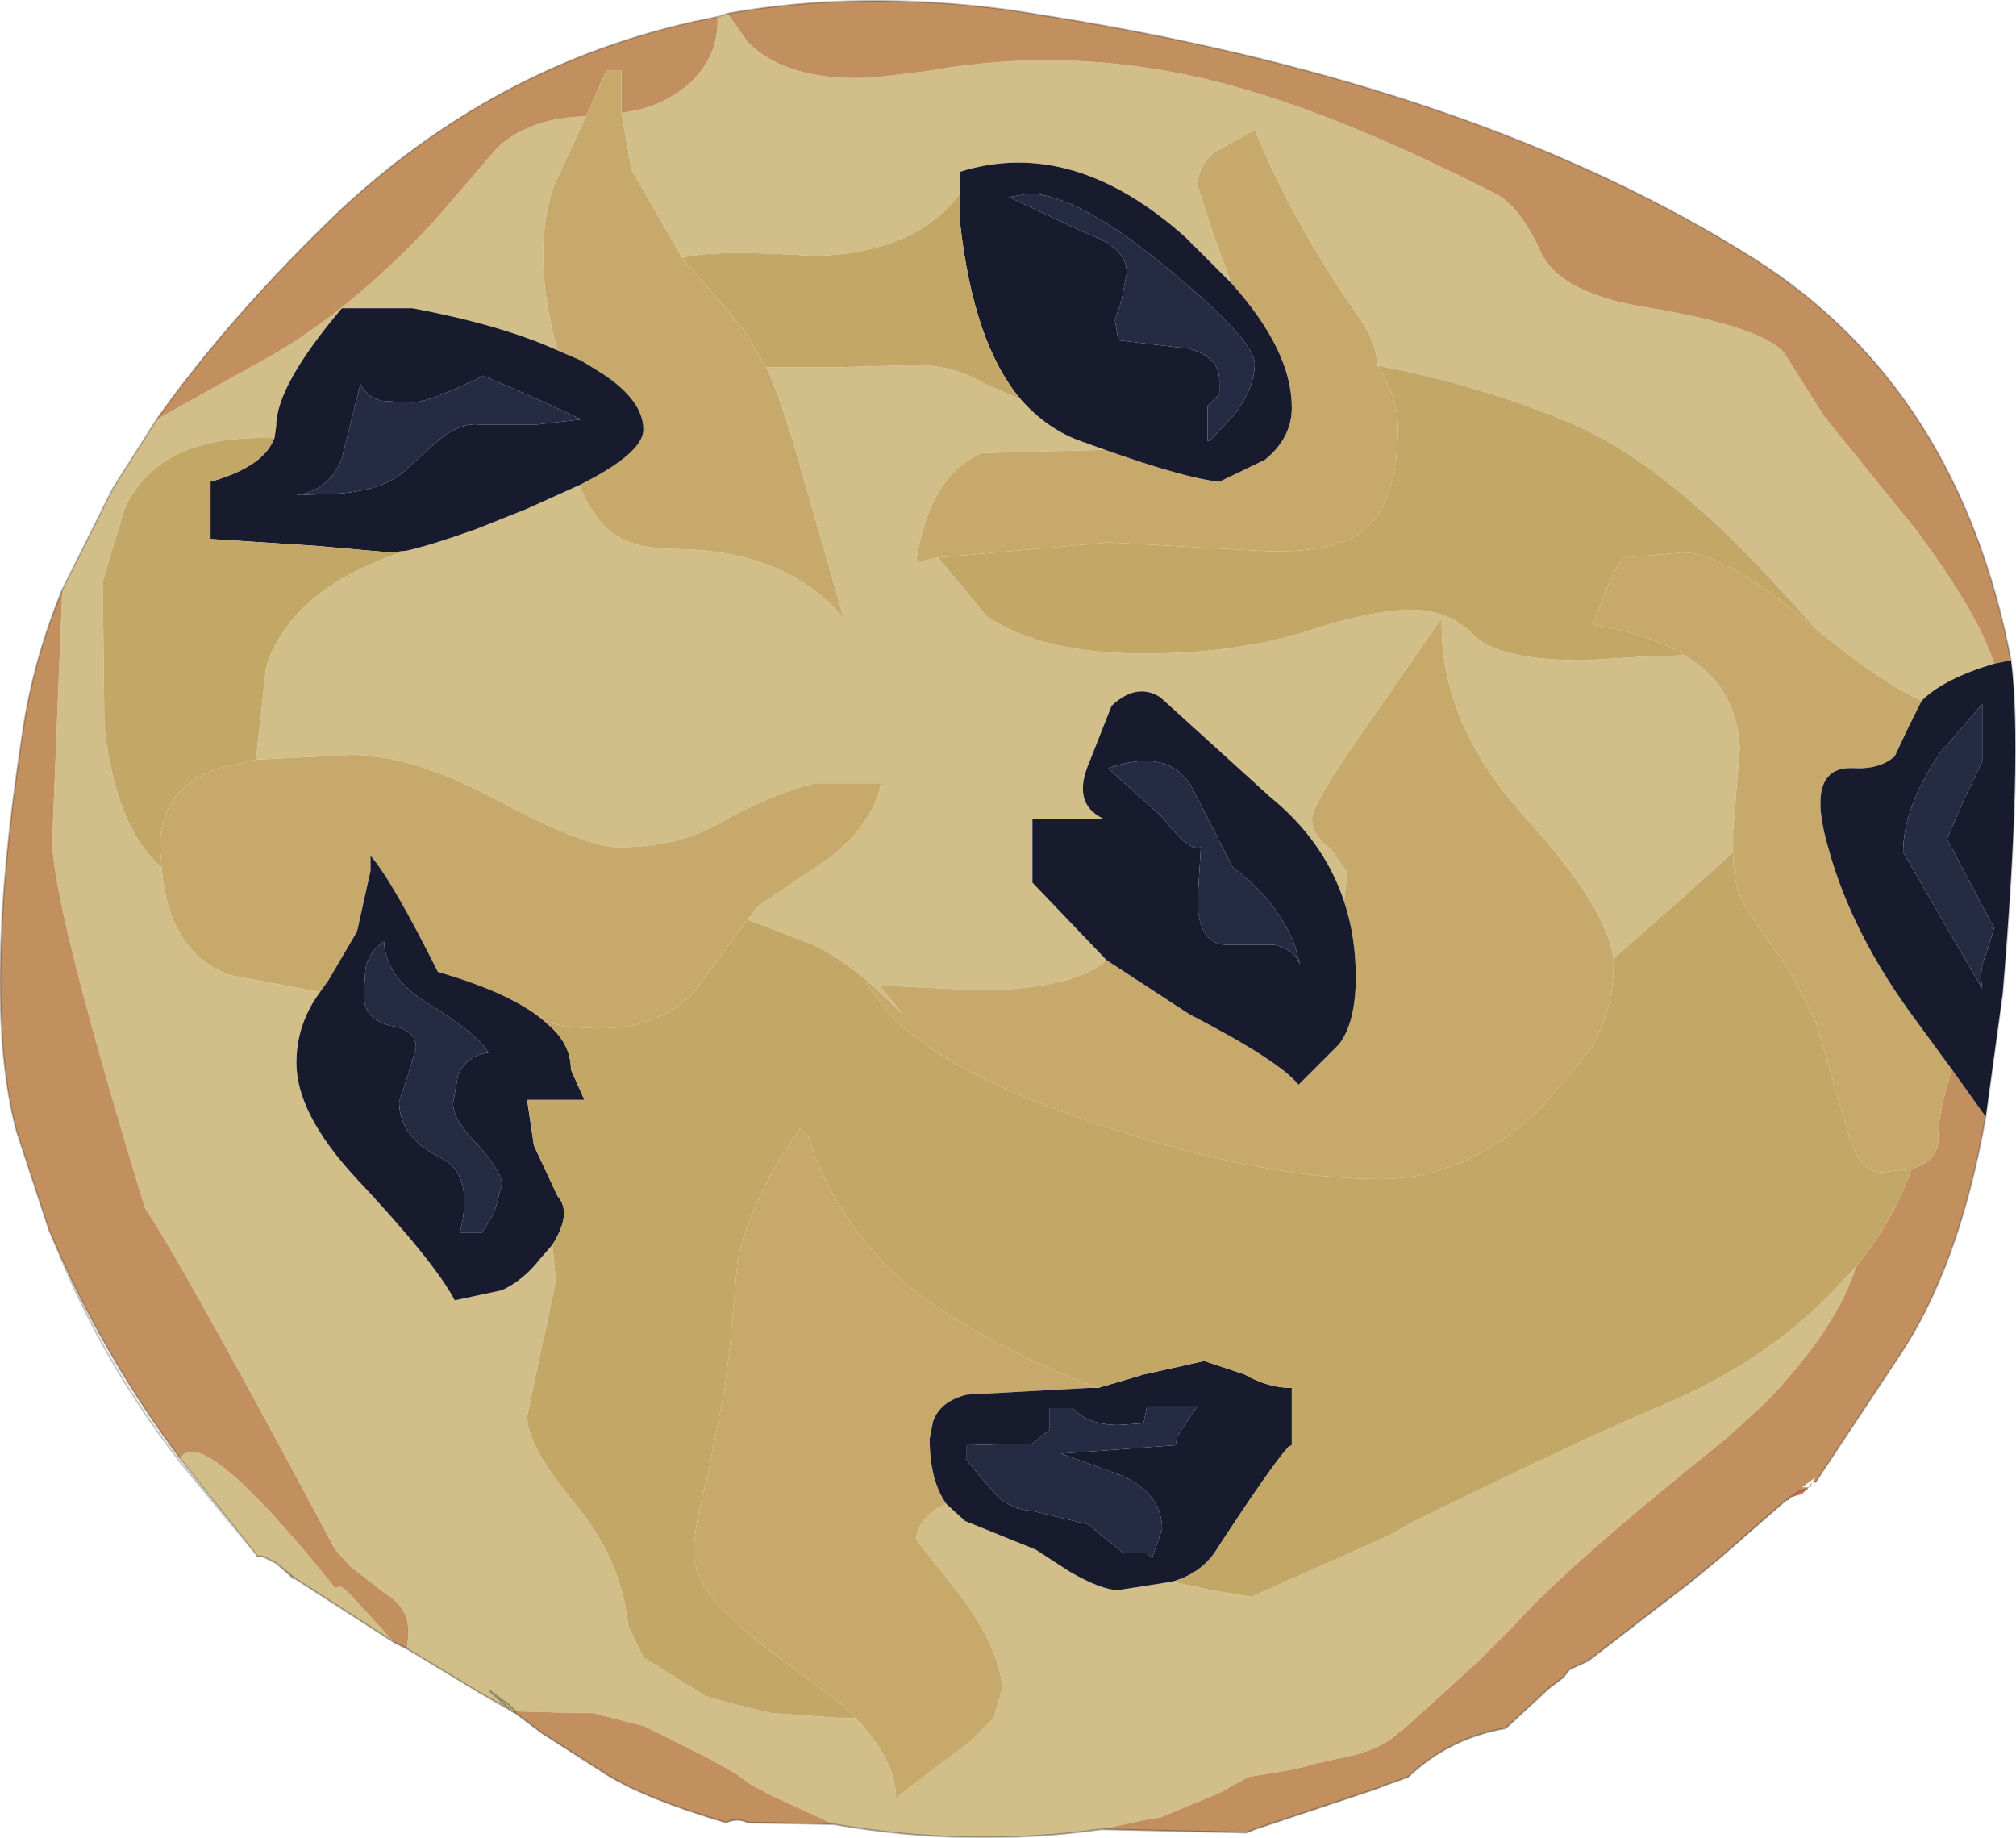 <?xml version="1.0" encoding="UTF-8" standalone="no"?>
<svg xmlns:xlink="http://www.w3.org/1999/xlink" height="54.55px" width="59.85px" xmlns="http://www.w3.org/2000/svg">
  <g transform="matrix(1.0, 0.0, 0.0, 1.0, 29.9, 27.25)">
    <path d="M-25.25 -14.8 Q-24.0 -15.5 -22.1 -16.55 -19.55 -17.95 -17.0 -20.7 L-15.15 -22.85 Q-14.2 -23.75 -12.5 -23.8 L-13.45 -21.75 Q-14.15 -19.75 -13.35 -16.85 -15.0 -17.6 -17.65 -18.1 L-19.75 -18.1 Q-21.7 -15.8 -21.7 -14.6 L-21.75 -14.25 -22.15 -14.25 Q-25.25 -14.25 -26.2 -12.15 L-26.85 -10.0 -26.8 -5.65 Q-26.45 -2.65 -25.1 -1.5 -24.9 1.05 -23.05 1.7 L-20.4 2.2 Q-21.1 3.15 -21.1 4.3 -21.1 5.8 -19.35 7.7 -17.0 10.2 -16.4 11.35 L-15.0 11.05 Q-14.35 10.75 -13.85 10.1 L-13.5 9.7 -13.4 10.75 -13.65 12.0 -13.8 12.65 -14.25 14.8 Q-14.25 15.65 -12.9 17.3 -11.45 19.0 -11.25 21.0 L-10.8 21.95 -8.95 23.1 -8.25 23.3 -7.0 23.6 -4.9 23.75 -4.5 23.75 Q-3.35 24.95 -3.3 26.05 L-3.3 26.15 -3.2 26.05 -2.3 25.35 -1.1 24.45 -0.4 23.75 -0.15 22.9 Q-0.15 22.55 -0.3 22.1 -0.55 21.25 -1.4 20.1 L-2.7 18.45 Q-2.7 17.95 -2.05 17.5 L-1.8 17.4 -1.25 17.9 0.85 18.75 1.85 19.4 Q2.8 19.95 3.3 19.95 L4.9 19.7 6.05 19.95 7.25 20.15 11.4 18.3 12.0 17.95 Q17.4 15.3 19.6 14.4 22.4 13.2 24.35 11.25 L25.2 10.35 Q24.65 12.15 22.55 14.35 L21.35 15.45 Q16.6 19.25 15.05 21.0 L14.0 22.05 12.85 23.1 11.8 24.05 11.6 24.2 Q11.2 24.6 10.3 24.85 L9.15 25.1 8.8 25.2 8.35 25.3 7.15 25.5 6.35 25.95 4.55 26.7 4.2 26.75 2.8 27.05 Q-1.15 27.6 -5.15 26.9 L-7.0 26.05 -7.65 25.7 -8.05 25.4 -8.95 24.9 -10.75 24.0 -12.3 23.6 -12.8 23.6 -14.6 23.55 -14.8 23.35 -15.35 22.95 -14.7 23.55 -15.35 22.95 -14.8 23.35 -14.6 23.55 -14.7 23.55 -14.6 23.6 -15.65 23.0 -17.8 21.7 -17.8 21.5 Q-17.65 20.55 -18.4 20.1 L-19.5 19.25 -19.95 18.75 Q-24.35 10.5 -25.6 8.6 -28.35 -0.4 -28.35 -2.3 L-28.05 -9.75 -26.55 -12.75 -25.25 -14.8 M-11.45 -23.9 Q-10.2 -24.05 -9.35 -24.85 -8.55 -25.65 -8.6 -26.75 L-8.3 -26.85 -7.7 -26.0 Q-6.5 -24.8 -3.95 -24.95 L-2.3 -25.15 Q2.7 -26.05 7.85 -24.35 10.65 -23.45 14.4 -21.55 15.2 -21.2 15.85 -19.75 16.45 -18.5 19.15 -18.1 22.35 -17.55 23.05 -16.8 L24.25 -14.9 27.0 -11.5 Q28.85 -9.0 29.3 -7.55 27.8 -7.1 27.15 -6.45 26.0 -6.95 24.05 -8.55 L22.35 -10.4 Q19.25 -13.65 16.7 -14.7 14.1 -15.8 11.0 -16.4 10.95 -17.15 10.4 -17.9 8.5 -20.6 7.35 -23.4 L6.1 -22.7 Q5.65 -22.25 5.65 -21.75 L6.1 -20.35 6.65 -18.85 5.3 -20.2 Q1.95 -23.2 -1.4 -22.15 L-1.4 -21.5 Q-2.7 -19.75 -5.7 -19.65 -8.65 -19.85 -9.65 -19.6 L-9.85 -19.95 -11.15 -22.2 -11.45 -23.9 M-2.05 -10.7 L-0.6 -8.95 Q1.05 -7.85 4.05 -7.85 6.65 -7.85 8.7 -8.45 10.8 -9.15 12.0 -9.15 13.15 -9.15 13.9 -8.35 14.65 -7.65 17.15 -7.65 L18.75 -7.75 20.1 -7.8 Q21.65 -6.9 21.75 -5.05 L21.55 -2.55 21.55 -1.95 20.0 -0.55 18.0 1.2 Q17.8 -0.3 15.5 -2.85 12.9 -5.65 12.9 -8.7 L12.9 -8.9 10.85 -5.95 Q9.05 -3.4 9.05 -2.95 9.05 -2.45 9.6 -2.05 L10.1 -1.35 10.0 -0.5 Q9.4 -2.3 7.8 -3.6 L4.55 -6.55 Q3.85 -7.0 3.1 -6.3 L2.45 -4.65 Q1.9 -3.4 2.85 -2.95 L0.75 -2.95 0.75 -1.05 2.95 1.25 Q2.0 2.1 -0.8 2.15 L-3.8 2.0 -3.1 2.85 -4.05 1.95 Q-5.0 1.15 -5.75 0.8 L-7.7 0.05 -7.4 -0.35 -5.25 -1.8 Q-3.95 -2.85 -3.75 -4.0 L-5.7 -4.0 Q-7.1 -3.65 -8.65 -2.75 -9.85 -2.1 -11.55 -2.1 -12.5 -2.1 -15.05 -3.45 -17.0 -4.5 -18.45 -4.75 L-19.35 -4.85 -22.3 -4.7 -22.0 -7.45 Q-21.25 -9.8 -17.85 -10.9 -17.15 -11.05 -15.75 -11.55 L-14.25 -12.15 -12.7 -12.85 Q-12.25 -11.75 -11.6 -11.35 -11.0 -10.95 -9.75 -10.95 -6.55 -10.9 -4.85 -8.9 L-6.1 -13.25 Q-6.65 -15.25 -7.15 -16.35 L-5.05 -16.35 -3.1 -16.4 Q-1.7 -16.5 -0.65 -15.85 L0.4 -15.4 Q1.2 -14.5 2.2 -14.15 L2.9 -13.9 -0.75 -13.8 Q-2.3 -13.15 -2.7 -10.6 L-2.5 -10.6 -2.05 -10.7 M-24.55 16.05 Q-23.95 14.95 -20.1 19.7 L-19.95 19.9 -19.85 19.85 Q-19.8 19.75 -19.3 20.3 L-18.2 21.5 -21.15 19.6 -21.7 19.15 -21.15 19.6 -21.3 19.5 -21.15 19.6 -21.2 19.6 -21.3 19.5 -21.7 19.15 -22.1 18.95 -22.25 18.95 -22.45 18.7 -24.55 16.05" fill="#d2be89" fill-rule="evenodd" stroke="none"/>
    <path d="M-12.5 -23.8 Q-14.2 -23.75 -15.15 -22.85 L-17.0 -20.7 Q-19.55 -17.95 -22.1 -16.55 -24.0 -15.5 -25.25 -14.8 -23.05 -17.9 -19.75 -21.05 -14.9 -25.55 -8.6 -26.75 -8.55 -25.65 -9.35 -24.85 -10.2 -24.05 -11.45 -23.9 L-11.45 -25.15 -11.9 -25.15 -12.5 -23.8 M-28.05 -9.75 L-28.35 -2.3 Q-28.35 -0.4 -25.6 8.6 -24.35 10.5 -19.95 18.75 L-19.5 19.25 -18.4 20.1 Q-17.65 20.55 -17.8 21.5 L-17.8 21.7 -18.2 21.5 -19.3 20.3 Q-19.8 19.75 -19.85 19.85 L-19.95 19.9 -20.1 19.7 Q-23.95 14.95 -24.55 16.05 -26.65 13.25 -28.15 9.95 L-28.45 9.25 -29.4 6.35 Q-30.45 2.5 -29.25 -5.35 -28.95 -7.55 -28.05 -9.75 M-14.6 23.6 L-14.7 23.55 -14.6 23.55 -12.8 23.6 -12.3 23.6 -10.75 24.0 -8.95 24.9 -8.05 25.4 -7.65 25.7 -7.0 26.05 -5.15 26.9 -7.7 26.85 Q-8.0 26.7 -8.35 26.85 -10.7 26.15 -11.85 25.45 L-13.8 24.2 -14.6 23.6 -14.6 23.55 -14.6 23.6 M2.8 27.05 L4.2 26.75 4.55 26.7 6.35 25.95 7.15 25.5 8.35 25.3 8.8 25.2 9.15 25.1 10.3 24.85 Q11.2 24.6 11.6 24.2 L11.8 24.05 12.85 23.1 14.0 22.05 15.05 21.0 Q16.6 19.25 21.35 15.45 L22.55 14.35 Q24.65 12.15 25.2 10.35 26.3 9.0 26.85 7.45 27.55 7.25 27.65 6.65 27.6 5.85 28.05 4.5 L29.05 5.9 Q28.25 10.4 26.45 13.05 L24.0 16.75 23.9 16.75 23.85 16.9 23.8 16.9 23.75 16.95 Q23.45 17.0 23.25 17.2 L23.2 17.25 23.1 17.3 21.15 19.0 20.3 19.7 17.25 22.05 16.7 22.3 16.5 22.55 16.1 22.85 14.8 24.05 Q13.1 24.35 11.9 25.5 L11.2 25.75 10.95 25.85 7.35 27.05 7.1 27.15 2.8 27.05 M29.3 -7.55 Q28.85 -9.0 27.0 -11.5 L24.25 -14.9 23.05 -16.8 Q22.35 -17.55 19.15 -18.1 16.45 -18.5 15.85 -19.75 15.2 -21.2 14.4 -21.55 10.65 -23.45 7.85 -24.35 2.7 -26.05 -2.3 -25.15 L-3.95 -24.95 Q-6.5 -24.8 -7.7 -26.0 L-8.3 -26.85 Q-4.4 -27.55 0.1 -26.95 L1.35 -26.75 Q14.05 -24.7 22.2 -19.55 28.25 -15.7 29.8 -7.65 L29.3 -7.55 M23.8 16.9 L24.0 16.6 23.6 16.9 23.8 16.9" fill="#c28f5f" fill-rule="evenodd" stroke="none"/>
    <path d="M-1.8 17.4 L-2.05 17.5 Q-2.7 17.95 -2.7 18.45 L-1.4 20.1 Q-0.55 21.25 -0.3 22.1 -0.15 22.55 -0.15 22.9 L-0.4 23.75 -1.1 24.45 -2.3 25.35 -3.2 26.05 -3.3 26.15 -3.3 26.05 Q-3.35 24.95 -4.5 23.75 L-4.9 23.35 -6.3 22.3 -7.1 21.7 Q-9.3 20.05 -9.3 18.85 -9.3 18.05 -8.9 16.6 L-8.4 14.05 -8.25 12.9 -8.0 10.15 Q-7.6 8.3 -6.15 6.25 L-5.9 6.5 -5.7 7.1 Q-4.65 9.65 -2.5 11.25 -0.45 12.75 2.7 13.95 L2.4 13.95 -1.2 14.15 Q-2.0 14.35 -2.2 14.95 L-2.3 15.45 Q-2.3 16.7 -1.8 17.4 M-20.4 2.2 L-23.05 1.7 Q-24.9 1.05 -25.1 -1.5 L-25.15 -2.1 Q-25.15 -3.85 -23.4 -4.45 L-22.3 -4.7 -19.35 -4.85 -18.45 -4.75 Q-17.0 -4.5 -15.05 -3.45 -12.5 -2.1 -11.55 -2.1 -9.85 -2.1 -8.65 -2.75 -7.1 -3.65 -5.7 -4.0 L-3.75 -4.0 Q-3.95 -2.85 -5.25 -1.8 L-7.4 -0.35 -7.7 0.05 -9.35 2.25 Q-10.75 3.7 -13.7 3.1 -14.65 2.25 -16.9 1.6 -18.25 -1.1 -18.9 -1.85 L-18.9 -1.4 -19.3 0.4 -20.15 1.85 -20.4 2.2 M-13.35 -16.85 Q-14.15 -19.75 -13.45 -21.75 L-12.5 -23.8 -11.9 -25.15 -11.45 -25.15 -11.45 -23.9 -11.15 -22.2 -9.85 -19.95 -9.65 -19.6 -7.85 -17.5 -7.15 -16.35 Q-6.65 -15.25 -6.1 -13.25 L-4.85 -8.9 Q-6.55 -10.9 -9.75 -10.95 -11.0 -10.95 -11.6 -11.35 -12.25 -11.75 -12.7 -12.85 -10.8 -13.8 -10.8 -14.5 -10.8 -15.35 -12.0 -16.15 L-12.65 -16.55 -13.35 -16.85 M6.65 -18.85 L6.1 -20.35 5.65 -21.75 Q5.65 -22.25 6.1 -22.7 L7.35 -23.4 Q8.5 -20.6 10.4 -17.9 10.95 -17.15 11.0 -16.4 11.6 -15.45 11.6 -14.55 11.6 -12.25 10.5 -11.45 9.6 -10.8 7.5 -10.9 L3.05 -11.15 -2.05 -10.7 -2.5 -10.6 -2.7 -10.6 Q-2.3 -13.15 -0.75 -13.8 L2.9 -13.9 Q5.3 -13.05 6.3 -12.95 L7.65 -13.6 Q8.45 -14.25 8.45 -15.15 8.45 -16.85 6.65 -18.85 M24.05 -8.55 Q26.0 -6.95 27.15 -6.45 L26.75 -5.65 26.35 -4.8 Q25.9 -4.4 25.1 -4.45 23.65 -4.5 24.4 -2.0 25.1 0.5 26.95 3.0 L28.05 4.5 Q27.6 5.85 27.65 6.65 27.55 7.25 26.85 7.45 L25.95 7.55 Q25.35 7.55 25.0 6.5 L24.0 3.05 23.3 1.7 21.9 -0.35 Q21.55 -0.95 21.55 -1.95 L21.55 -2.55 21.75 -5.05 Q21.65 -6.9 20.1 -7.8 19.05 -8.45 17.4 -8.7 18.0 -10.5 18.35 -10.7 L20.05 -10.85 Q21.3 -10.85 23.8 -8.75 L24.05 -8.55 M-4.05 1.95 L-3.1 2.85 -3.8 2.0 -0.8 2.15 Q2.0 2.1 2.95 1.25 L5.4 2.85 Q8.1 4.25 8.65 4.95 L9.85 3.75 Q10.35 3.1 10.35 1.75 10.35 0.55 10.0 -0.5 L10.1 -1.35 9.6 -2.05 Q9.05 -2.45 9.05 -2.95 9.05 -3.4 10.85 -5.95 L12.9 -8.9 12.9 -8.7 Q12.9 -5.65 15.5 -2.85 17.8 -0.3 18.0 1.2 L18.0 1.45 Q18.0 2.65 17.35 3.85 L15.9 5.6 Q13.65 7.75 11.1 7.75 7.6 7.75 2.8 6.15 -1.55 4.75 -3.4 2.95 L-4.2 1.95 -4.05 1.95" fill="#c7aa6b" fill-rule="evenodd" stroke="none"/>
    <path d="M4.9 19.7 L3.3 19.95 Q2.8 19.95 1.85 19.4 L0.85 18.75 -1.25 17.9 -1.8 17.4 Q-2.3 16.7 -2.3 15.45 L-2.2 14.95 Q-2.0 14.35 -1.2 14.15 L2.4 13.95 2.7 13.95 4.05 13.55 5.85 13.15 7.05 13.55 Q7.75 13.95 8.45 13.95 L8.45 15.65 8.35 15.7 Q7.85 16.25 6.25 18.7 5.8 19.45 4.9 19.7 M-13.5 9.7 L-13.85 10.1 Q-14.35 10.75 -15.0 11.05 L-16.4 11.35 Q-17.0 10.2 -19.35 7.7 -21.1 5.8 -21.1 4.3 -21.1 3.15 -20.4 2.2 L-20.15 1.85 -19.3 0.4 -18.9 -1.4 -18.9 -1.85 Q-18.25 -1.1 -16.9 1.6 -14.65 2.25 -13.7 3.1 -12.95 3.7 -12.95 4.5 L-12.55 5.4 -14.25 5.4 -14.05 6.75 -13.35 8.25 Q-12.9 8.75 -13.5 9.7 M-21.75 -14.25 L-21.7 -14.6 Q-21.7 -15.8 -19.75 -18.1 L-17.65 -18.1 Q-15.0 -17.6 -13.35 -16.85 L-12.65 -16.55 -12.0 -16.15 Q-10.8 -15.35 -10.8 -14.5 -10.8 -13.8 -12.7 -12.85 L-14.25 -12.15 -15.75 -11.55 Q-17.15 -11.05 -17.85 -10.9 L-18.3 -10.85 -20.55 -11.05 -23.65 -11.25 -23.65 -12.95 Q-22.25 -13.35 -21.85 -14.05 L-21.75 -14.25 M29.8 -7.65 Q30.15 -4.9 29.55 2.25 L29.05 5.9 28.05 4.5 26.95 3.0 Q25.1 0.5 24.4 -2.0 23.65 -4.5 25.1 -4.45 25.9 -4.4 26.35 -4.8 L26.75 -5.65 27.15 -6.45 Q27.8 -7.1 29.3 -7.55 L29.8 -7.65 M-1.4 -21.5 L-1.4 -22.15 Q1.95 -23.2 5.3 -20.2 L6.65 -18.85 Q8.45 -16.85 8.45 -15.15 8.45 -14.25 7.65 -13.6 L6.3 -12.95 Q5.3 -13.05 2.9 -13.9 L2.2 -14.15 Q1.2 -14.5 0.4 -15.4 -1.0 -17.05 -1.4 -20.65 L-1.4 -21.5 M0.05 -21.4 L2.4 -20.3 Q3.55 -19.9 3.55 -19.15 L3.4 -18.35 3.2 -17.75 3.3 -17.15 5.4 -16.9 Q6.3 -16.65 6.3 -15.95 L6.3 -15.55 5.95 -15.2 5.95 -14.15 6.05 -14.2 6.75 -14.95 Q7.35 -15.75 7.35 -16.45 7.35 -17.15 4.8 -19.25 2.1 -21.5 0.65 -21.5 L0.05 -21.4 M2.95 1.25 L0.75 -1.05 0.75 -2.95 2.85 -2.95 Q1.9 -3.4 2.45 -4.65 L3.1 -6.3 Q3.85 -7.0 4.55 -6.55 L7.8 -3.6 Q9.4 -2.3 10.0 -0.5 10.35 0.55 10.35 1.75 10.35 3.1 9.85 3.75 L8.65 4.95 Q8.1 4.25 5.4 2.85 L2.95 1.25 M6.7 -1.5 L5.55 -3.75 Q4.9 -5.1 3.0 -4.45 L3.1 -4.35 4.6 -3.0 Q5.4 -1.95 5.75 -2.1 L5.65 -0.45 Q5.7 0.8 6.55 0.8 L7.95 0.8 Q8.55 0.95 8.7 1.4 L8.55 0.85 Q8.05 -0.5 6.7 -1.5 M-12.65 -14.8 L-13.6 -15.25 -15.55 -16.1 Q-17.15 -15.3 -17.7 -15.3 L-18.55 -15.35 Q-19.0 -15.45 -19.2 -15.85 L-19.75 -13.65 Q-20.1 -12.7 -21.1 -12.55 L-19.85 -12.6 Q-18.4 -12.7 -17.75 -13.4 L-16.8 -14.25 Q-16.2 -14.7 -15.7 -14.65 L-13.95 -14.65 -12.65 -14.8 M-1.2 16.1 L-0.4 17.05 Q0.05 17.55 0.75 17.6 L2.4 18.0 3.45 18.85 4.15 18.85 4.3 19.0 4.6 18.15 Q4.6 17.1 3.4 16.55 L1.6 15.9 5.0 15.65 5.05 15.4 5.3 15.0 5.65 14.5 4.15 14.5 4.05 15.0 3.3 15.05 Q2.4 15.05 1.95 14.55 L1.25 14.55 1.25 15.2 0.75 15.6 -1.2 15.65 -1.2 16.1 M-19.05 1.5 L-19.1 2.3 Q-19.1 3.0 -18.3 3.2 -17.55 3.3 -17.55 3.85 L-17.8 4.7 -18.05 5.45 Q-18.05 6.5 -16.85 7.1 -15.8 7.6 -16.25 9.35 L-15.6 9.35 -15.25 8.8 -15.2 8.65 -15.0 7.9 Q-15.0 7.55 -15.7 6.75 -16.45 6.0 -16.45 5.5 L-16.3 4.65 Q-16.0 4.05 -15.4 4.0 -15.7 3.45 -17.25 2.5 -18.45 1.75 -18.5 0.7 -18.95 1.0 -19.05 1.5 M28.95 -4.65 L28.95 -6.35 27.7 -4.9 Q26.6 -3.3 26.6 -1.95 L28.95 2.1 Q28.85 1.55 29.05 1.1 L29.3 0.3 27.9 -2.35 28.4 -3.5 28.95 -4.65" fill="#171b2d" fill-rule="evenodd" stroke="none"/>
    <path d="M25.2 10.35 L24.35 11.25 Q22.4 13.2 19.6 14.4 17.4 15.3 12.0 17.95 L11.4 18.3 7.25 20.15 6.05 19.95 4.9 19.7 Q5.8 19.45 6.25 18.7 7.85 16.25 8.35 15.7 L8.45 15.65 8.45 13.95 Q7.75 13.95 7.05 13.55 L5.85 13.15 4.05 13.55 2.7 13.95 Q-0.45 12.75 -2.5 11.25 -4.65 9.65 -5.7 7.1 L-5.9 6.5 -6.15 6.25 Q-7.6 8.3 -8.0 10.15 L-8.25 12.9 -8.4 14.05 -8.9 16.6 Q-9.3 18.05 -9.3 18.85 -9.3 20.05 -7.1 21.7 L-6.3 22.3 -4.9 23.35 -4.5 23.75 -4.9 23.75 -7.0 23.6 -8.25 23.3 -8.95 23.1 -10.8 21.95 -11.25 21.0 Q-11.45 19.0 -12.9 17.3 -14.25 15.65 -14.25 14.8 L-13.8 12.65 -13.65 12.0 -13.4 10.75 -13.5 9.7 Q-12.9 8.75 -13.35 8.25 L-14.05 6.75 -14.25 5.4 -12.55 5.4 -12.95 4.5 Q-12.95 3.7 -13.7 3.1 -10.75 3.7 -9.35 2.25 L-7.7 0.05 -5.75 0.8 Q-5.0 1.15 -4.05 1.95 L-4.2 1.95 -3.4 2.95 Q-1.55 4.75 2.8 6.15 7.6 7.75 11.1 7.75 13.65 7.75 15.9 5.6 L17.35 3.85 Q18.0 2.65 18.0 1.45 L18.0 1.2 20.0 -0.55 21.55 -1.95 Q21.55 -0.95 21.9 -0.35 L23.3 1.7 24.0 3.05 25.0 6.5 Q25.35 7.55 25.95 7.55 L26.85 7.45 Q26.3 9.0 25.2 10.35 M-25.1 -1.5 Q-26.45 -2.65 -26.8 -5.65 L-26.85 -10.0 -26.2 -12.15 Q-25.25 -14.25 -22.15 -14.25 L-21.75 -14.25 -21.85 -14.05 Q-22.25 -13.35 -23.65 -12.95 L-23.65 -11.25 -20.55 -11.05 -18.3 -10.85 -17.85 -10.9 Q-21.25 -9.8 -22.0 -7.45 L-22.3 -4.7 -23.4 -4.45 Q-25.15 -3.85 -25.15 -2.1 L-25.1 -1.5 M-9.65 -19.6 Q-8.65 -19.85 -5.7 -19.65 -2.7 -19.75 -1.4 -21.5 L-1.4 -20.65 Q-1.0 -17.05 0.4 -15.4 L-0.65 -15.85 Q-1.7 -16.5 -3.1 -16.4 L-5.05 -16.35 -7.15 -16.35 -7.85 -17.5 -9.65 -19.6 M11.0 -16.4 Q14.1 -15.8 16.7 -14.7 19.25 -13.65 22.35 -10.4 L24.05 -8.55 23.8 -8.75 Q21.3 -10.85 20.05 -10.85 L18.35 -10.7 Q18.0 -10.5 17.4 -8.7 19.05 -8.45 20.1 -7.8 L18.75 -7.75 17.15 -7.65 Q14.65 -7.65 13.9 -8.35 13.15 -9.15 12.0 -9.15 10.8 -9.15 8.7 -8.45 6.65 -7.85 4.05 -7.85 1.05 -7.85 -0.6 -8.95 L-2.05 -10.7 3.05 -11.15 7.5 -10.9 Q9.6 -10.8 10.5 -11.45 11.6 -12.25 11.6 -14.55 11.6 -15.45 11.0 -16.4" fill="#c2a767" fill-rule="evenodd" stroke="none"/>
    <path d="M0.05 -21.4 L0.65 -21.5 Q2.1 -21.5 4.8 -19.25 7.35 -17.15 7.35 -16.45 7.35 -15.75 6.75 -14.95 L6.05 -14.2 5.95 -14.15 5.95 -15.2 6.3 -15.55 6.3 -15.95 Q6.3 -16.65 5.4 -16.9 L3.3 -17.15 3.2 -17.75 3.4 -18.35 3.55 -19.15 Q3.55 -19.9 2.4 -20.3 L0.05 -21.4 M6.7 -1.5 Q8.05 -0.5 8.55 0.85 L8.7 1.4 Q8.55 0.95 7.95 0.8 L6.55 0.8 Q5.7 0.8 5.65 -0.45 L5.75 -2.1 Q5.4 -1.95 4.6 -3.0 L3.1 -4.35 3.0 -4.45 Q4.9 -5.1 5.55 -3.75 L6.7 -1.5 M-12.65 -14.8 L-13.95 -14.65 -15.7 -14.65 Q-16.2 -14.7 -16.8 -14.25 L-17.75 -13.4 Q-18.4 -12.7 -19.85 -12.6 L-21.1 -12.55 Q-20.1 -12.7 -19.75 -13.65 L-19.2 -15.85 Q-19.0 -15.45 -18.55 -15.35 L-17.7 -15.3 Q-17.15 -15.3 -15.55 -16.1 L-13.6 -15.25 -12.65 -14.8 M-1.2 16.1 L-1.2 15.65 0.75 15.6 1.25 15.2 1.25 14.55 1.95 14.55 Q2.4 15.05 3.3 15.05 L4.05 15.0 4.15 14.5 5.65 14.5 5.3 15.0 5.05 15.4 5.0 15.65 1.6 15.9 3.4 16.55 Q4.6 17.1 4.6 18.15 L4.3 19.0 4.15 18.85 3.45 18.85 2.4 18.0 0.75 17.6 Q0.05 17.55 -0.4 17.05 L-1.2 16.1 M-19.05 1.5 Q-18.95 1.0 -18.5 0.7 -18.45 1.75 -17.25 2.5 -15.7 3.45 -15.4 4.0 -16.0 4.05 -16.3 4.65 L-16.45 5.5 Q-16.45 6.0 -15.7 6.75 -15.0 7.55 -15.0 7.9 L-15.2 8.65 -15.25 8.8 -15.6 9.35 -16.25 9.35 Q-15.8 7.6 -16.85 7.1 -18.05 6.5 -18.05 5.45 L-17.8 4.7 -17.55 3.85 Q-17.55 3.3 -18.3 3.2 -19.1 3.0 -19.1 2.3 L-19.05 1.5 M28.95 -4.65 L28.4 -3.5 27.9 -2.35 29.3 0.3 29.05 1.1 Q28.85 1.55 28.95 2.1 L26.6 -1.95 Q26.6 -3.3 27.7 -4.9 L28.95 -6.35 28.95 -4.65" fill="#242b42" fill-rule="evenodd" stroke="none"/>
    <path d="M23.75 16.95 L23.6 17.1 23.25 17.2 Q23.45 17.0 23.75 16.95" fill="#d56f55" fill-rule="evenodd" stroke="none"/>
    <path d="M-25.25 -14.8 L-26.55 -12.75 -28.05 -9.75 Q-28.95 -7.55 -29.25 -5.35 -30.45 2.5 -29.4 6.35 L-28.45 9.25 -28.15 9.95 Q-26.65 13.25 -24.55 16.05 L-22.45 18.7 -22.25 18.95 M-8.6 -26.75 Q-14.9 -25.55 -19.75 -21.05 -23.05 -17.9 -25.25 -14.8 M-8.3 -26.85 L-8.6 -26.75 M-8.3 -26.85 Q-4.4 -27.55 0.1 -26.95 L1.35 -26.75 Q14.05 -24.7 22.2 -19.55 28.25 -15.7 29.8 -7.65 30.15 -4.9 29.55 2.25 L29.05 5.9 Q28.25 10.4 26.45 13.05 L24.0 16.75 M23.25 17.2 L23.2 17.25 M23.25 17.2 Q23.45 17.0 23.75 16.95 M-22.45 18.7 L-24.55 16.15 Q-26.8 13.25 -28.15 9.95" fill="none" stroke="#000000" stroke-linecap="round" stroke-linejoin="round" stroke-opacity="0.231" stroke-width="0.05"/>
    <path d="M-17.8 21.7 L-15.65 23.0 -14.6 23.6 -14.7 23.55 -15.35 22.95 -14.8 23.35 -14.6 23.55 -14.6 23.6 -13.8 24.2 -11.85 25.45 Q-10.7 26.15 -8.35 26.85 -8.0 26.7 -7.7 26.85 L-5.15 26.9 Q-1.15 27.6 2.8 27.05 L7.1 27.15 7.35 27.05 10.95 25.85 11.2 25.75 11.9 25.5 Q13.1 24.35 14.8 24.05 L16.1 22.85 16.5 22.55 16.7 22.3 17.25 22.05 20.3 19.7 21.15 19.0 23.1 17.3 23.2 17.25 M-22.25 18.95 L-22.1 18.95 -21.7 19.15 -21.15 19.6 -18.2 21.5 -17.8 21.7 M-21.15 19.6 L-21.3 19.5 -21.2 19.6 M-21.3 19.5 L-21.7 19.15" fill="none" stroke="#1a1a1a" stroke-linecap="round" stroke-linejoin="round" stroke-opacity="0.333" stroke-width="0.05"/>
  </g>
</svg>

